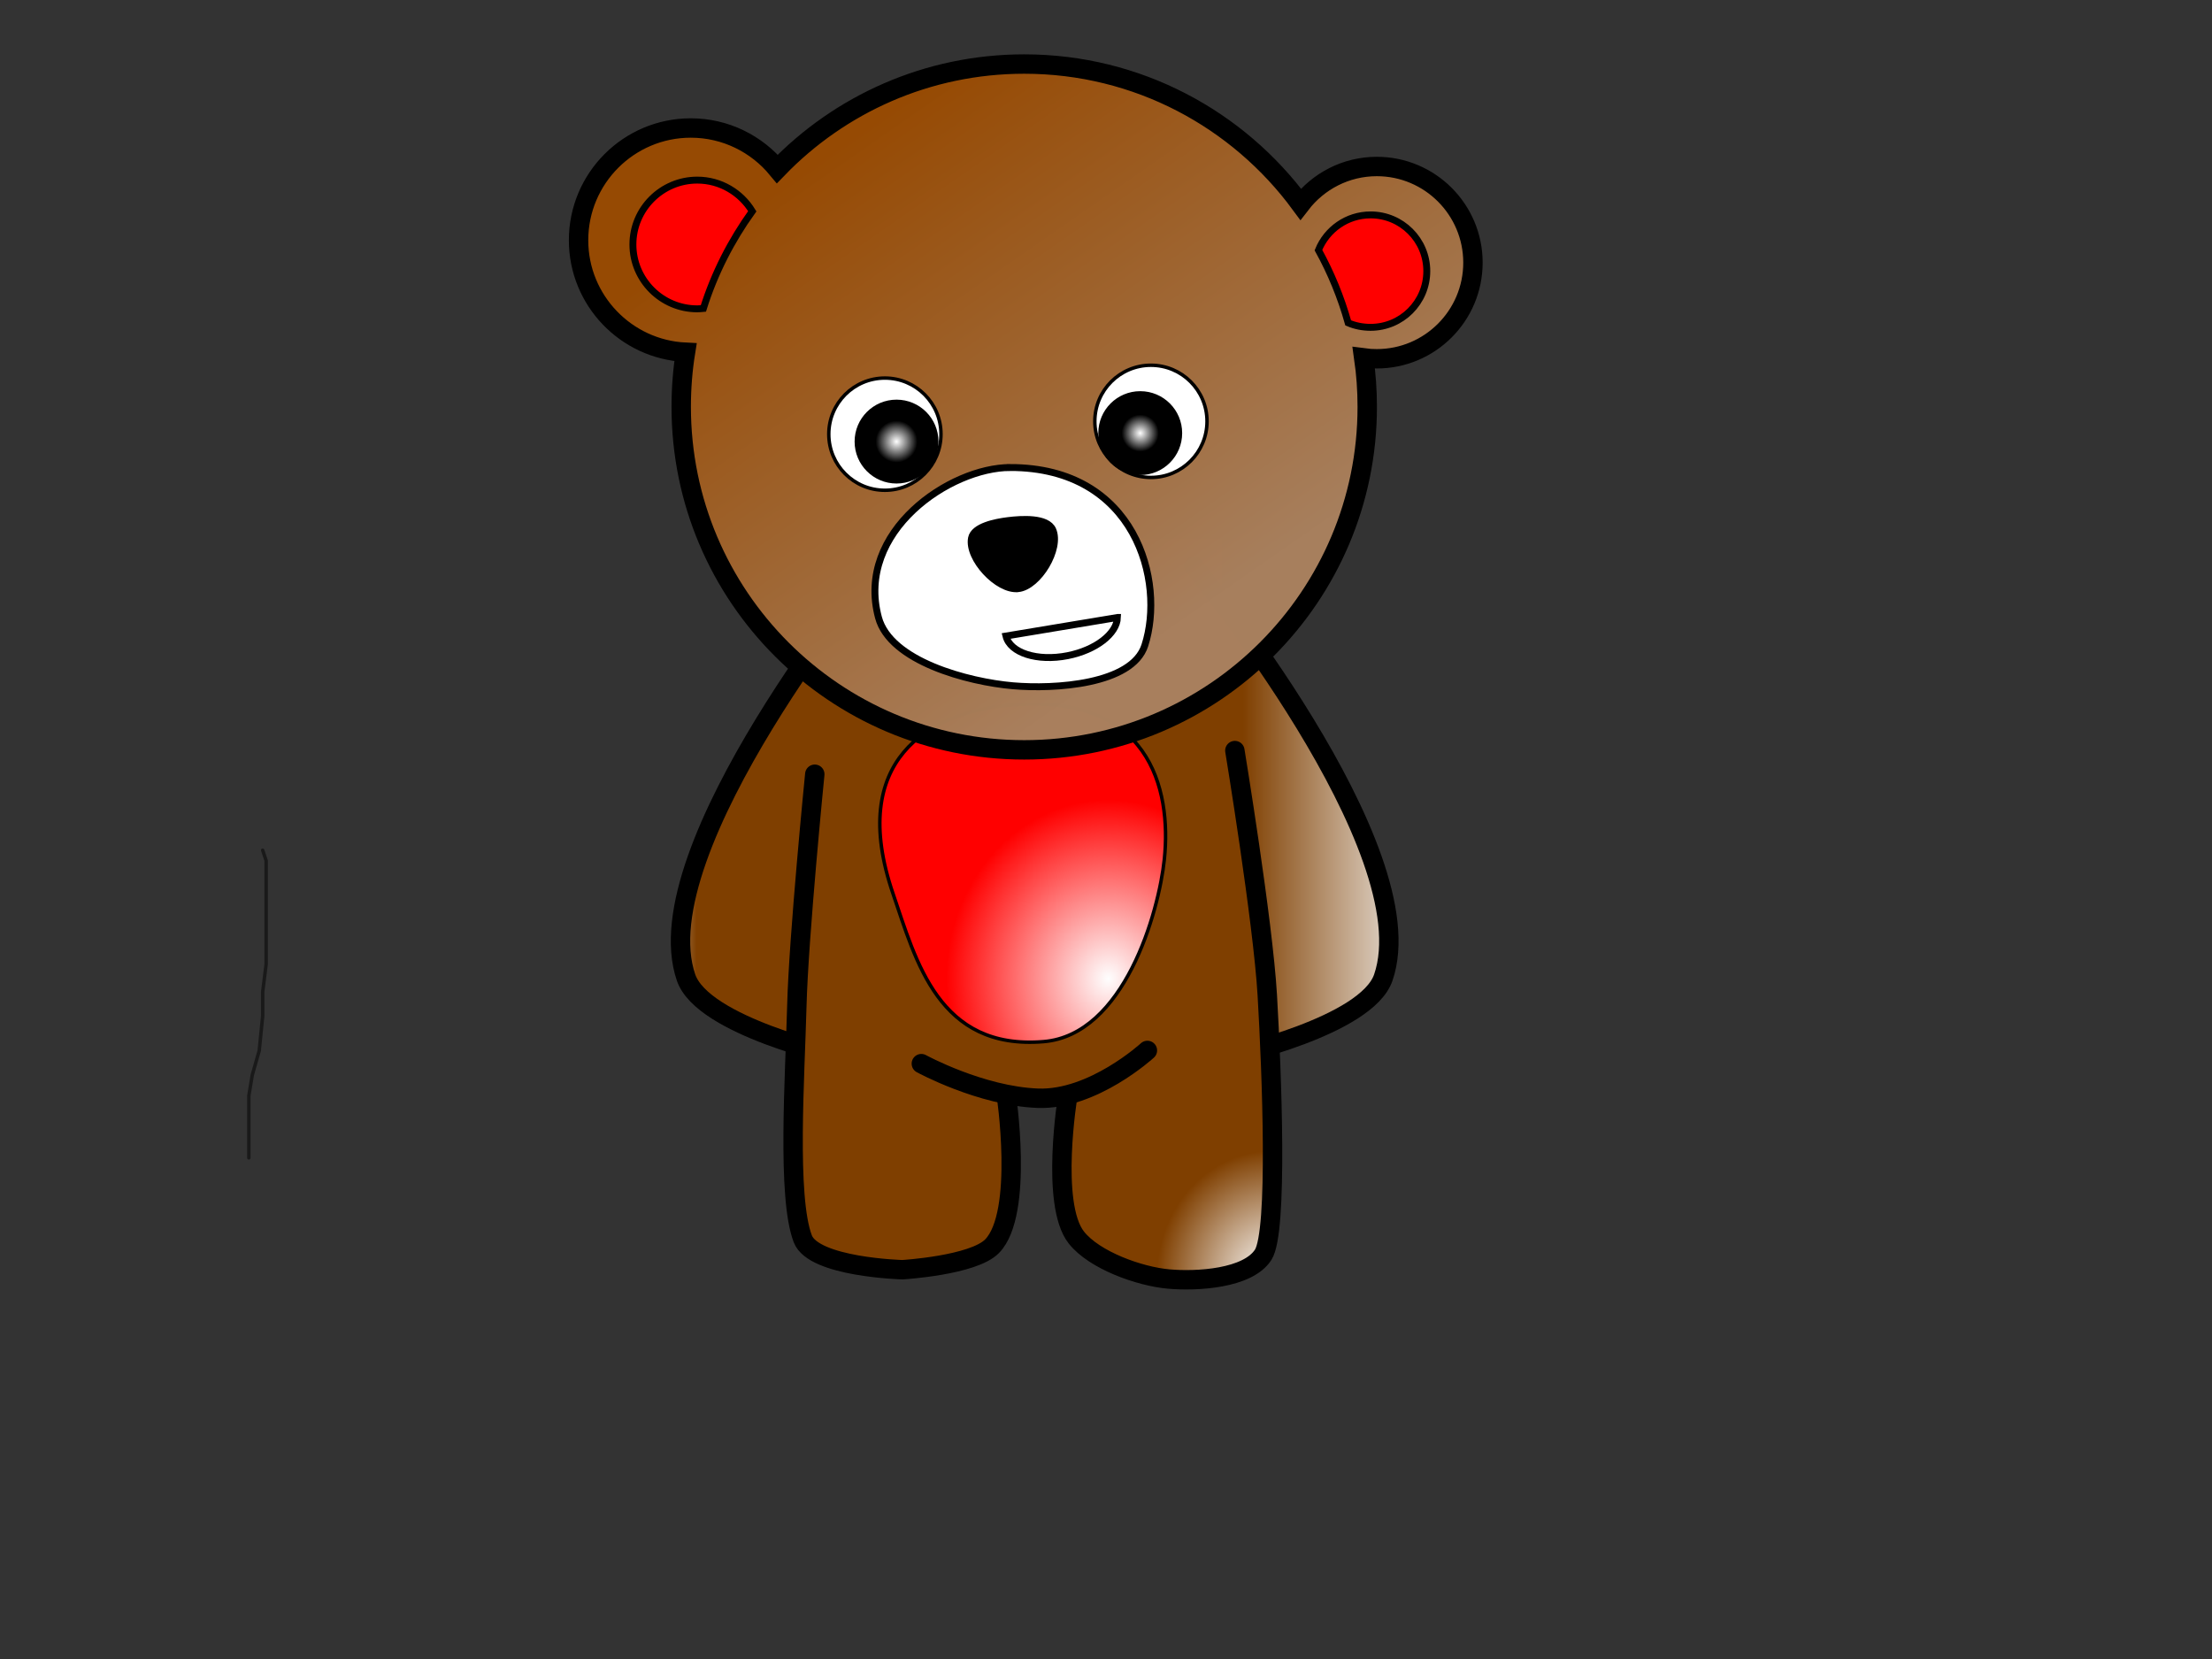 <?xml version="1.0"?><svg width="640" height="480" xmlns="http://www.w3.org/2000/svg">
 <rect width="100%" height="100%" fill="#333333" stroke="none"/>
 <title>bear</title>
 <defs>
  <radialGradient id="svg_2" spreadMethod="pad">
   <stop stop-color="#ff0000" offset="0"/>
   <stop stop-color="#00ffff" offset="1"/>
  </radialGradient>
  <radialGradient id="svg_3" spreadMethod="pad">
   <stop stop-color="#7f3f00" offset="0.656"/>
   <stop stop-color="#80c0ff" offset="1"/>
  </radialGradient>
  <linearGradient id="svg_4" spreadMethod="pad">
   <stop stop-color="#7f3f00" offset="0.504"/>
   <stop stop-color="#80c0ff" offset="0.973"/>
  </linearGradient>
  <linearGradient id="svg_5" spreadMethod="reflect">
   <stop stop-color="#000000" offset="0.707"/>
   <stop stop-color="#ffffff" offset="1"/>
  </linearGradient>
  <linearGradient id="svg_6" spreadMethod="reflect" x1="0" y1="0" x2="1" y2="0">
   <stop stop-color="#000000" offset="0"/>
   <stop stop-color="#ffffff" offset="1"/>
  </linearGradient>
  <linearGradient id="svg_7" x2="1" y2="1">
   <stop stop-color="#7f3f00" offset="0"/>
   <stop stop-color="#80c0ff" offset="1"/>
  </linearGradient>
  <linearGradient id="svg_8" x2="0.996" y2="0.871">
   <stop stop-color="#964a03" offset="0.266"/>
   <stop stop-color="#a8805e" stop-opacity="0.992" offset="1"/>
  </linearGradient>
  <radialGradient id="svg_9" spreadMethod="pad" cx="0.824" cy="0.781">
   <stop stop-color="#7f3f00" offset="0"/>
   <stop stop-color="#bf5f00" stop-opacity="0.996" offset="1"/>
  </radialGradient>
  <radialGradient id="svg_10" spreadMethod="pad" cx="0.828" cy="0.766">
   <stop stop-color="#964a03" offset="0.266"/>
   <stop stop-color="#a8805e" stop-opacity="0.992" offset="1"/>
  </radialGradient>
  <linearGradient id="svg_11" spreadMethod="pad" x2="1" y2="0.309">
   <stop stop-color="#964a03" offset="0.266"/>
   <stop stop-color="#a8805e" stop-opacity="0.992" offset="1"/>
  </linearGradient>
  <radialGradient id="svg_12" spreadMethod="pad" cx="0.883" cy="0.801">
   <stop stop-color="#ff0000" offset="0"/>
   <stop stop-color="#dbbcbc" stop-opacity="0.996" offset="1"/>
  </radialGradient>
  <radialGradient id="svg_13" spreadMethod="pad" cx="0.902" cy="0.875">
   <stop stop-color="#f4f7f7" stop-opacity="0.996" offset="0"/>
   <stop stop-color="#ff0000" offset="1"/>
  </radialGradient>
  <radialGradient id="svg_14" spreadMethod="pad" cx="0.68" cy="0.676" r="0.5">
   <stop stop-color="#f4f7f7" stop-opacity="0.996" offset="0"/>
   <stop stop-color="#ff0000" offset="1"/>
  </radialGradient>
  <radialGradient id="svg_15" spreadMethod="pad" cx="0.523" cy="0.52">
   <stop stop-color="#ffffff" offset="0"/>
   <stop stop-color="#000000" offset="1"/>
  </radialGradient>
  <radialGradient id="svg_16" spreadMethod="pad">
   <stop stop-color="#ffffff" offset="0"/>
   <stop stop-color="#000000" offset="0.27"/>
  </radialGradient>
  <radialGradient id="svg_17" spreadMethod="pad" cx="0.5" cy="0.5" r="0.5">
   <stop stop-color="#ffffff" offset="0"/>
   <stop stop-color="#000000" offset="0.52"/>
  </radialGradient>
  <radialGradient id="svg_18" spreadMethod="pad">
   <stop stop-color="#ffffff" offset="0"/>
   <stop stop-color="#000000" offset="0.348"/>
  </radialGradient>
  <radialGradient id="svg_19" spreadMethod="pad" cx="0.5" cy="0.5" r="0.5">
   <stop stop-color="#ffffff" offset="0"/>
   <stop stop-color="#000000" offset="0.461"/>
  </radialGradient>
  <linearGradient id="svg_20">
   <stop stop-color="#e8eef4" stop-opacity="0.996" offset="0"/>
   <stop stop-color="#7f3f00" offset="0.234"/>
  </linearGradient>
  <linearGradient id="svg_21" x1="0" y1="0" x2="1" y2="0">
   <stop stop-color="#e8eef4" stop-opacity="0.996" offset="0"/>
   <stop stop-color="#7f3f00" offset="0.578"/>
  </linearGradient>
  <linearGradient id="svg_22" x1="0" y1="0" x2="1" y2="0">
   <stop stop-color="#bf5f00" stop-opacity="0.996" offset="0"/>
   <stop stop-color="#7f3f00" offset="0.355"/>
  </linearGradient>
  <linearGradient id="svg_23" x1="0" y1="0" x2="1" y2="0">
   <stop stop-color="#bf5f00" stop-opacity="0.996" offset="0"/>
   <stop stop-color="#7f3f00" offset="0.812"/>
  </linearGradient>
  <linearGradient id="svg_24">
   <stop stop-color="#7f3f00" offset="0.551"/>
   <stop stop-color="#f9f9f9" stop-opacity="0.996" offset="1"/>
   <stop stop-color="#fcfcfc" stop-opacity="0.996" offset="1"/>
  </linearGradient>
  <linearGradient id="svg_25">
   <stop stop-color="#7f3f00" offset="0.211"/>
   <stop stop-color="#f7f7f7" stop-opacity="0.996" offset="1"/>
  </linearGradient>
  <linearGradient id="svg_26">
   <stop stop-color="#7f3f00" offset="0.457"/>
   <stop stop-color="#ffffff" stop-opacity="0.996" offset="1"/>
  </linearGradient>
  <linearGradient id="svg_27" x1="0" y1="0" x2="1" y2="0">
   <stop stop-color="#7f3f00" offset="0.676"/>
   <stop stop-color="#ffffff" stop-opacity="0.996" offset="1"/>
  </linearGradient>
  <radialGradient id="svg_28" spreadMethod="pad" cx="0.836" cy="0.84">
   <stop stop-color="#ffffff" stop-opacity="0.996" offset="0"/>
   <stop stop-color="#7f3f00" offset="0.863"/>
  </radialGradient>
  <radialGradient id="svg_29" spreadMethod="pad" cx="0.844" cy="0.73" r="0.5">
   <stop stop-color="#ffffff" stop-opacity="0.996" offset="0"/>
   <stop stop-color="#7f3f00" offset="0.902"/>
  </radialGradient>
  <radialGradient id="svg_30" spreadMethod="pad" cx="0.988" cy="0.988" r="0.5">
   <stop stop-color="#ffffff" stop-opacity="0.996" offset="0"/>
   <stop stop-color="#7f3f00" offset="0.469"/>
  </radialGradient>
  <linearGradient y1="0" x1="0" id="svg_31" x2="0.715" y2="0.785">
   <stop stop-color="#964a03" offset="0.266"/>
   <stop stop-color="#a8805e" stop-opacity="0.992" offset="1"/>
  </linearGradient>
  <linearGradient y1="0.352" x1="0.008" y2="0.348" x2="0.906" spreadMethod="pad" id="svg_32">
   <stop stop-color="#7f3f00" offset="0.34"/>
   <stop stop-color="#bf5f00" stop-opacity="0.996" offset="0.805"/>
  </linearGradient>
  <radialGradient id="svg_33" spreadMethod="pad" cx="0.965" cy="0.574" r="0.5">
   <stop stop-color="#ffffff" stop-opacity="0.996" offset="0"/>
   <stop stop-color="#7f3f00" offset="1"/>
  </radialGradient>
  <radialGradient cy="0.801" cx="0.805" spreadMethod="pad" id="svg_34">
   <stop offset="0" stop-opacity="0.996" stop-color="#ffffff"/>
   <stop offset="0" stop-opacity="0.996" stop-color="#ffffff"/>
   <stop offset="1" stop-color="#ff0000"/>
  </radialGradient>
 </defs>
 <g>
  <title>Layer 1</title>
  <g externalResourcesRequired="false" id="svg_1">
   <path fill="url(#svg_20)" fill-rule="nonzero" stroke="#000000" stroke-width="5.613" stroke-linecap="round" marker-start="none" marker-mid="none" marker-end="none" stroke-miterlimit="4" stroke-dashoffset="0" d="m253.351,163.79c0,0 -67.654,81.878 -54.848,119.059c4.851,14.086 44.146,22.742 44.146,22.742" id="path2525"/>
   <rect transform="matrix(1.008 0 0 1.008 -373.6 164.064)" fill="#7f3f00" fill-rule="nonzero" stroke-width="5.613" stroke-linecap="round" stroke-miterlimit="4" stroke-dashoffset="0" y="-8.007" x="613.013" height="118.642" width="108.302" id="rect2527"/>
   <path fill="url(#svg_25)" fill-rule="nonzero" stroke="#000000" stroke-width="5.613" stroke-linecap="round" marker-start="none" marker-mid="none" marker-end="none" stroke-miterlimit="4" stroke-dashoffset="0" id="path2529" d="m345.38,163.79c0,0 67.654,81.878 54.848,119.059c-4.851,14.086 -44.146,22.742 -44.146,22.742"/>
   <path fill="url(#svg_30)" fill-rule="nonzero" stroke="#000000" stroke-width="5.613" stroke-linecap="round" marker-start="none" marker-mid="none" marker-end="none" stroke-miterlimit="4" stroke-dashoffset="0" d="m235.743,224.01c0,0 -4.674,46.901 -5.195,67.078c-0.522,20.203 -2.911,55.237 1.724,67.345c3.155,8.243 28.818,8.933 28.818,8.933c0,0 20.522,-1.224 25.962,-6.812c9.312,-9.564 4.025,-44.312 4.025,-44.312l17.876,0.692c0,0 -5.178,31.385 2.452,41.097c5.201,6.621 18.291,11.273 26.677,12.026c8.207,0.737 22.995,-0.091 27.415,-7.044c4.289,-6.746 2.479,-52.556 1.172,-75.03c-1.244,-21.395 -9.386,-70.818 -9.386,-70.818" id="path2531"/>
   <path fill="#7f3f00" fill-rule="nonzero" stroke="#000000" stroke-width="5.613" stroke-linecap="round" marker-start="none" marker-mid="none" marker-end="none" stroke-miterlimit="4" stroke-dashoffset="0" d="m266.574,307.744c0,0 17.13,9.367 33.685,10.008c15.977,0.619 31.72,-13.829 31.72,-13.829" id="path2533"/>
   <path fill="url(#svg_34)" fill-rule="evenodd" stroke="#000000" stroke-width="1px" id="path2535" d="m258.381,258.574c-13.251,-38.694 10.448,-52.311 33.227,-54.509c40.954,-3.951 47.395,24.112 45.276,44.518c-1.599,15.401 -11.646,50.835 -34.907,52.788c-30.431,2.555 -36.962,-23.423 -43.596,-42.798z"/>
   <path fill="url(#svg_31)" fill-rule="nonzero" stroke="#000000" stroke-width="5.613" stroke-linecap="round" marker-start="none" marker-mid="none" marker-end="none" stroke-miterlimit="4" stroke-dashoffset="0" d="m296.342,18.53c-28.039,0 -53.375,11.632 -71.427,30.35c-5.955,-7.215 -14.968,-11.845 -25.047,-11.846c-17.917,0 -32.472,14.555 -32.472,32.472c0,17.398 13.741,31.603 30.94,32.413c-0.826,5.15 -1.238,10.412 -1.238,15.794c0,54.775 44.468,99.243 99.243,99.243c54.775,0 99.243,-44.468 99.243,-99.243c0,-4.809 -0.34,-9.518 -1.002,-14.144c1.239,0.169 2.486,0.236 3.772,0.236c15.357,0 27.816,-12.459 27.816,-27.816c0,-15.357 -12.459,-27.816 -27.816,-27.816c-8.984,0 -16.953,4.288 -22.041,10.903c-18.07,-24.573 -47.145,-40.546 -79.972,-40.546z" id="path2537"/>
   <path fill="#ffffff" fill-rule="nonzero" stroke="#000000" stroke-width="1px" marker-start="none" marker-mid="none" marker-end="none" stroke-miterlimit="4" stroke-dashoffset="0" id="path2539" d="m272.253,125.618c0.002,8.964 -7.265,16.233 -16.229,16.233c-8.964,0 -16.231,-7.268 -16.229,-16.233c-0.002,-8.964 7.265,-16.233 16.229,-16.233c8.964,0 16.231,7.268 16.229,16.233z"/>
   <path fill="#ffffff" fill-rule="nonzero" stroke="#000000" stroke-width="1px" marker-start="none" marker-mid="none" marker-end="none" stroke-miterlimit="4" stroke-dashoffset="0" d="m349.226,121.909c0.002,8.964 -7.265,16.233 -16.229,16.233c-8.964,0 -16.231,-7.268 -16.229,-16.233c-0.002,-8.964 7.265,-16.233 16.229,-16.233c8.964,0 16.231,7.268 16.229,16.233z" id="path2541"/>
   <path fill="#ff0000" fill-rule="evenodd" stroke="#000000" stroke-width="2" marker-start="none" marker-mid="none" marker-end="none" stroke-miterlimit="4" stroke-dashoffset="0" d="m396.55,62.177c-6.827,0 -12.669,4.233 -15.087,10.195c3.631,6.584 6.534,13.651 8.604,21.039c1.98,0.857 4.19,1.297 6.483,1.297c8.987,0 16.265,-7.279 16.265,-16.266c0,-8.987 -7.278,-16.265 -16.265,-16.265l0,0z" id="path2543"/>
   <path fill="#ff0000" fill-rule="evenodd" stroke="#000000" stroke-width="2" marker-start="none" marker-mid="none" marker-end="none" stroke-miterlimit="4" stroke-dashoffset="0" d="m201.743,52.11c-10.272,0 -18.623,8.351 -18.623,18.623c0,10.272 8.351,18.623 18.623,18.623c0.584,0 1.198,-0.065 1.768,-0.118c3.196,-10.178 8.048,-19.636 14.144,-28.111c-3.265,-5.371 -9.171,-9.017 -15.912,-9.017z" id="path2545"/>
   <path fill="#ffffff" fill-rule="nonzero" stroke="#000000" stroke-width="2" marker-start="none" marker-mid="none" marker-end="none" stroke-miterlimit="4" stroke-dashoffset="0" d="m292.285,135.263c36.355,0 44.908,33.045 38.95,51.47c-3.68,11.38 -26.2,12.712 -38.115,11.685c-13.053,-1.125 -35.559,-7.098 -38.95,-19.753c-6.688,-24.96 20.787,-43.401 38.115,-43.401z" id="path2547"/>
   <path fill="#000000" fill-rule="nonzero" stroke="#000000" stroke-width="2" marker-start="none" marker-mid="none" marker-end="none" stroke-miterlimit="4" stroke-dashoffset="0" d="m294.58,170.318c5.896,-0.635 12.431,-11.625 10.016,-17.041c-1.622,-3.637 -9.056,-3.139 -13.007,-2.643c-3.472,0.436 -9.851,1.639 -10.503,5.077c-1.111,5.861 7.562,15.245 13.493,14.606z" id="path2549"/>
   <path fill="#ffffff" fill-rule="evenodd" stroke="#000000" stroke-width="2" marker-start="none" marker-mid="none" marker-end="none" stroke-miterlimit="4" stroke-dashoffset="0" id="path2551" d="m323.311,178.655l-32.258,5.369c1.18,4.886 9.076,7.418 17.852,5.682c8.189,-1.62 14.253,-6.382 14.407,-11.051z"/>
   <path fill="url(#svg_17)" fill-rule="nonzero" stroke="#000000" stroke-width="1px" marker-start="none" marker-mid="none" marker-end="none" stroke-miterlimit="4" stroke-dashoffset="0" d="m271.027,127.764c0.001,6.424 -5.206,11.633 -11.631,11.633c-6.424,0 -11.632,-5.209 -11.631,-11.633c-0.001,-6.424 5.206,-11.633 11.631,-11.633c6.424,0 11.632,5.209 11.631,11.633z" id="path2553"/>
   <path fill="url(#svg_19)" fill-rule="nonzero" stroke="#000000" stroke-width="1px" marker-start="none" marker-mid="none" marker-end="none" stroke-miterlimit="4" stroke-dashoffset="0" id="path2555" d="m341.537,125.312c0.001,6.424 -5.206,11.633 -11.631,11.633c-6.424,0 -11.632,-5.209 -11.631,-11.633c-0.001,-6.424 5.206,-11.633 11.631,-11.633c6.424,0 11.632,5.209 11.631,11.633z"/>
   <polyline id="svg_35" points="76,246 77,249 77,251 77,279 76,287 76,294 75,304 73,311 72,317 72,330 72,334 72,335 " opacity="0.5" stroke-linecap="round" stroke-linejoin="null" stroke-dasharray="null" stroke-width="1px" stroke="#000000" fill="none"/>
  </g>
 </g>
</svg>